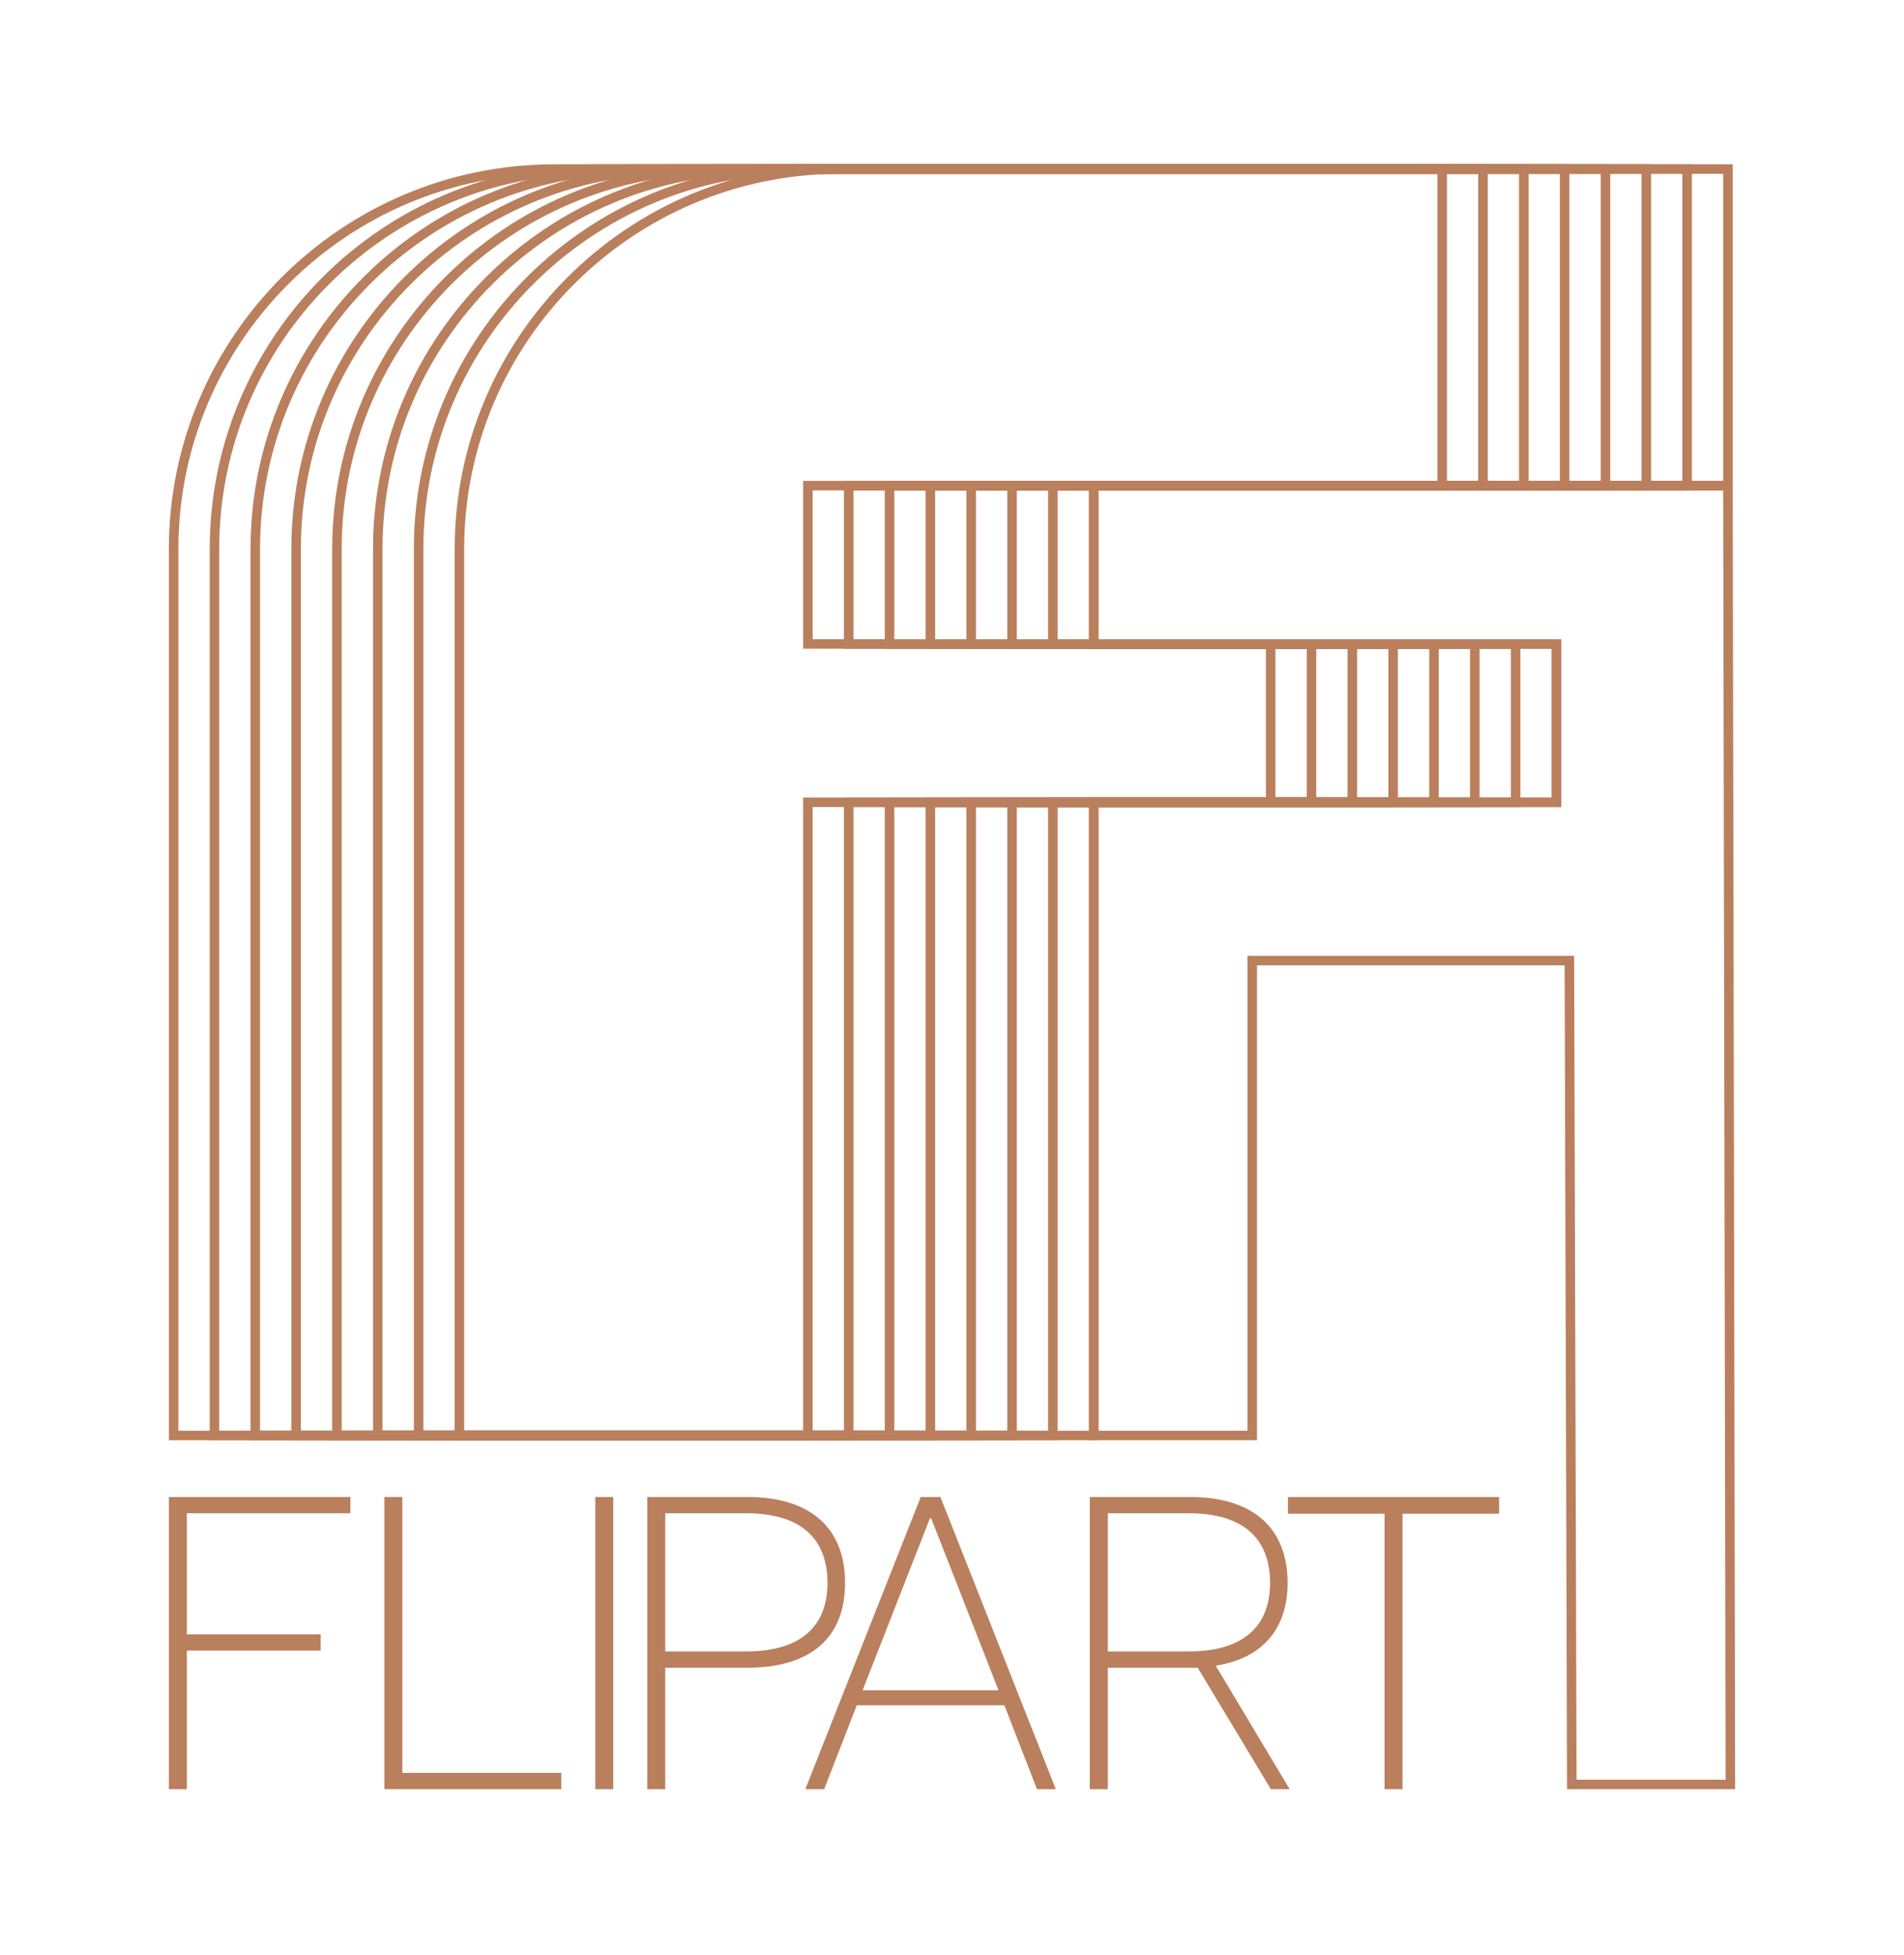 <?xml version="1.0" encoding="UTF-8"?> <svg xmlns="http://www.w3.org/2000/svg" width="342" height="351" viewBox="0 0 342 351" fill="none"><path d="M311.666 321.258H281.475L281.04 173.324H225.786V258.594H195.594V143.198H278.718V116.48H195.594V86.352H311.231L311.666 321.258ZM283.184 319.553H309.956L309.521 88.057H197.304V114.775H280.427V144.903H197.304V256.889H224.076V171.619H282.749L283.184 319.553Z" fill="#BA7F5D"></path><path d="M145.971 258.594H30.334V98.573C30.334 60.489 61.382 29.505 99.544 29.505H259.898V88.056H145.971V114.775H229.094V144.903H145.971V258.594ZM32.044 256.889H144.261V143.198H227.384V116.48H144.261V86.351H258.188V31.21H99.544C62.324 31.21 32.044 61.429 32.044 98.573V256.889Z" fill="#BA7F5D"></path><path d="M153.302 258.594H37.668V98.573C37.668 60.489 68.714 29.505 106.878 29.505H267.231V88.056H153.304V114.775H236.428V144.903H153.304V258.594H153.302ZM39.375 256.889H151.593V143.198H234.716V116.48H151.593V86.351H265.52V31.21H106.878C69.657 31.21 39.375 61.429 39.375 98.573V256.889Z" fill="#BA7F5D"></path><path d="M160.636 258.594H44.999V98.573C44.999 60.489 76.048 29.505 114.212 29.505H274.565V88.056H160.638V114.775H243.761V144.903H160.638V258.594H160.636ZM46.709 256.889H158.926V143.198H242.049V116.48H158.926V86.351H272.853V31.21H114.212C76.991 31.21 46.709 61.429 46.709 98.573V256.889Z" fill="#BA7F5D"></path><path d="M167.971 258.594H52.334V98.573C52.334 60.489 83.382 29.505 121.546 29.505H281.9V88.056H167.973V114.775H251.096V144.903H167.973V258.594H167.971ZM54.044 256.889H166.261V143.198H249.384V116.48H166.261V86.351H280.188V31.21H121.546C84.326 31.21 54.044 61.429 54.044 98.573V256.889Z" fill="#BA7F5D"></path><path d="M175.304 258.594H59.667V98.573C59.667 60.489 90.716 29.505 128.877 29.505H289.231V88.056H175.304V114.775H258.427V144.903H175.304V258.594ZM61.377 256.889H173.594V143.198H256.717V116.48H173.594V86.351H287.521V31.21H128.877C91.657 31.21 61.375 61.429 61.375 98.573V256.889H61.377Z" fill="#BA7F5D"></path><path d="M182.64 258.594H67.003V98.573C67.003 60.489 98.051 29.505 136.213 29.505H296.567V88.056H182.64V114.775H265.763V144.903H182.64V258.594ZM68.71 256.889H180.928V143.198H264.051V116.48H180.928V86.351H294.855V31.21H136.213C98.993 31.21 68.71 61.429 68.71 98.573V256.889Z" fill="#BA7F5D"></path><path d="M189.971 258.594H74.337V98.573C74.337 60.489 105.385 29.505 143.547 29.505H303.9V88.056H189.973V114.775H273.096V144.903H189.973V258.594H189.971ZM76.044 256.889H188.262V143.198H271.385V116.48H188.262V86.351H302.189V31.21H143.545C106.324 31.21 76.042 61.429 76.042 98.573V256.889H76.044Z" fill="#BA7F5D"></path><path d="M197.306 258.594H81.669V98.573C81.669 60.489 112.717 29.505 150.881 29.505H311.235V88.056H197.308V114.775H280.431V144.903H197.308V258.594H197.306ZM83.379 256.889H195.596V143.198H278.719V116.48H195.596V86.351H309.523V31.21H150.879C113.659 31.21 83.376 61.429 83.376 98.573V256.889H83.379Z" fill="#BA7F5D"></path><path d="M30.334 268.79H62.932V271.714H33.563V293.451H57.597V296.375H33.563V321.258H30.334V268.79Z" fill="#BA7F5D"></path><path d="M69.041 268.79H72.27V318.334H100.812V321.258H69.041V268.79Z" fill="#BA7F5D"></path><path d="M106.925 268.79H110.154V321.258H106.925V268.79Z" fill="#BA7F5D"></path><path d="M116.264 268.79H134.215C145.557 268.79 151.79 274.338 151.79 284.231C151.79 294.125 145.555 299.448 134.215 299.448H119.493V321.26H116.264V268.792V268.79ZM148.636 284.231C148.636 275.987 143.529 271.714 134.066 271.714H119.495V296.524H134.066C143.529 296.524 148.636 292.251 148.636 284.231Z" fill="#BA7F5D"></path><path d="M165.387 268.79H168.917L189.646 321.258H186.266L180.408 306.193H153.896L148.037 321.258H144.657L165.387 268.79ZM179.356 303.494L167.263 272.613H167.038L154.945 303.494H179.356Z" fill="#BA7F5D"></path><path d="M195.758 268.79H213.709C225.051 268.79 231.284 274.338 231.284 284.231C231.284 292.4 226.776 297.799 218.364 299.072L231.658 321.258H228.278L215.133 299.446H198.985V321.258H195.756V268.79H195.758ZM228.129 284.231C228.129 275.987 223.021 271.714 213.558 271.714H198.987V296.524H213.558C223.021 296.524 228.129 292.251 228.129 284.231Z" fill="#BA7F5D"></path><path d="M248.697 271.79H231.347V268.793H269.277V271.79H251.928V321.259H248.699V271.79H248.697Z" fill="#BA7F5D"></path></svg> 